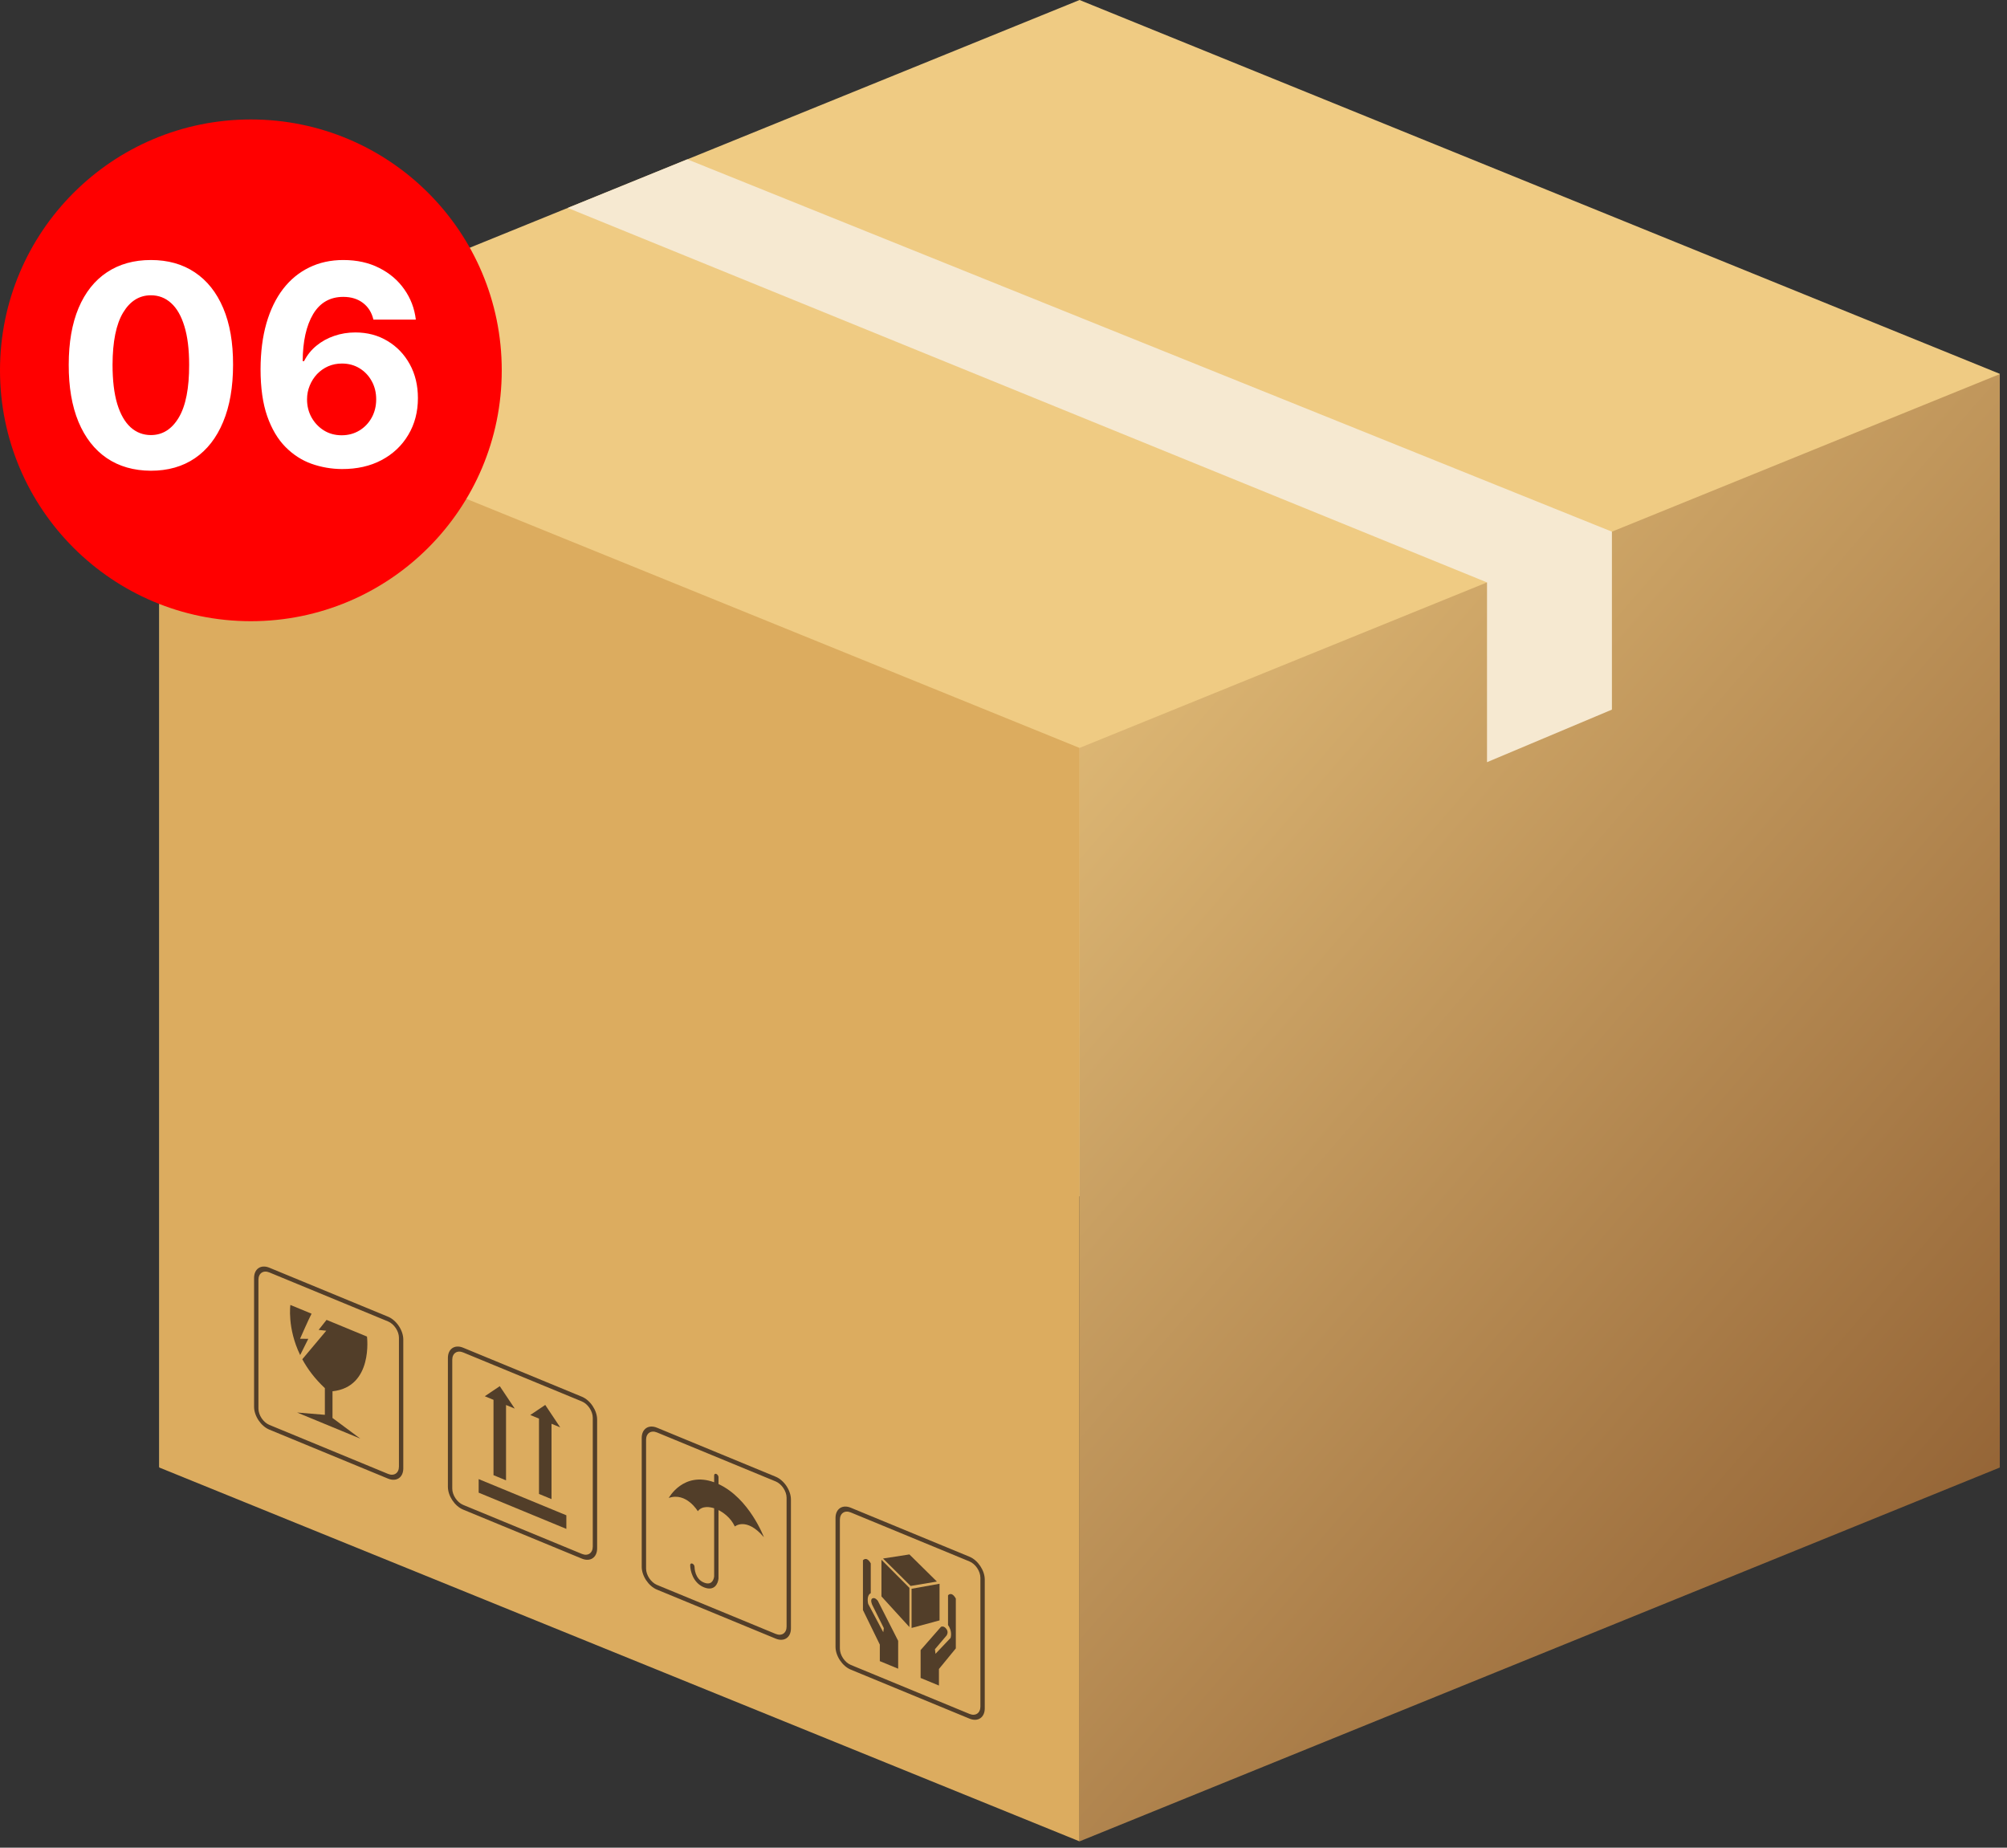 <svg xmlns="http://www.w3.org/2000/svg" width="252" height="232" viewBox="0 0 252 232" fill="none"><rect x="0" y="0" width="252" height="232" fill="#333333" stroke="none"/><path d="M135.549 -2.97089e-05L20 46.941V184.235L135.545 150.204L251.088 184.235V123.444V46.937L135.549 -2.97089e-05Z" fill="#EFCB83"></path><path d="M135.549 231.209L20.005 184.269V46.972L135.549 93.912V231.209Z" fill="#DCAC5F"></path><path d="M135.549 231.209L251.093 184.269V46.972L135.549 93.912V231.209Z" fill="url(#paint0_linear_22_32895)"></path><path d="M112.773 209.528V206.028L110.22 201.004C110.22 201.004 109.861 200.495 109.514 200.714C109.233 200.89 109.514 201.504 109.514 201.504L110.972 204.432L110.904 204.951L109.012 201.396C109.012 201.396 108.738 200.368 109.332 200.044V196.31C109.332 196.31 108.898 195.39 108.352 195.906V202.163L110.47 206.5V208.578L112.773 209.528Z" fill="#523E29"></path><path d="M115.592 210.692V207.192L118.145 204.276C118.145 204.276 118.504 204.063 118.852 204.568C119.132 204.975 118.852 205.36 118.852 205.36L117.393 207.083L117.461 207.657L119.353 205.665C119.353 205.665 119.626 204.863 119.034 204.051V200.315C119.034 200.315 119.466 199.752 120.013 200.72V206.977L117.894 209.565V211.643L115.592 210.692Z" fill="#523E29"></path><path d="M110.676 200.452V195.85L114.186 199.377V204.3L110.676 200.452Z" fill="#523E29"></path><path d="M117.97 203.463V198.861L114.459 199.491V204.412L117.97 203.463Z" fill="#523E29"></path><path d="M110.873 195.694L114.34 199.138L117.64 198.588L114.186 195.179L110.873 195.694Z" fill="#523E29"></path><path d="M106.823 189.908C106.07 189.597 105.456 190.009 105.456 190.827V207.003C105.456 207.821 106.07 208.74 106.823 209.051L121.731 215.205C122.484 215.516 123.099 215.104 123.099 214.285V198.109C123.099 197.292 122.484 196.373 121.731 196.061L106.823 189.908ZM121.731 215.799L106.823 209.645C105.767 209.209 104.908 207.923 104.908 206.777V190.601C104.908 189.456 105.767 188.879 106.823 189.315L121.731 195.468C122.786 195.904 123.646 197.191 123.646 198.336V214.512C123.646 215.657 122.786 216.235 121.731 215.799Z" fill="#523E29"></path><path d="M90.216 186.344V185.482C90.216 185.318 90.093 185.135 89.943 185.072C89.792 185.01 89.669 185.092 89.669 185.256V186.119C85.8 184.71 83.971 188.086 83.971 188.086C86.181 187.322 87.619 189.754 87.619 189.754C88.176 189.02 89.185 189.228 89.669 189.384V197.93C89.652 198.103 89.5 199.174 88.372 198.707C88.372 198.707 88.371 198.707 88.371 198.706C87.245 198.24 87.208 196.894 87.207 196.743C87.208 196.579 87.085 196.395 86.935 196.332C86.784 196.271 86.66 196.352 86.66 196.516C86.66 197.234 87.016 198.739 88.369 199.3C88.371 199.3 88.372 199.3 88.372 199.302C89.719 199.858 90.167 198.82 90.215 198.194L90.216 189.611C90.699 189.854 91.708 190.478 92.267 191.672C92.267 191.672 93.704 190.428 95.915 193.015C95.915 193.015 94.085 188.13 90.216 186.344Z" fill="#523E29"></path><path d="M82.489 179.862C81.736 179.551 81.121 179.963 81.121 180.782V196.956C81.121 197.775 81.736 198.695 82.489 199.006L97.396 205.159C98.15 205.471 98.764 205.058 98.764 204.24V188.064C98.764 187.246 98.15 186.327 97.396 186.015L82.489 179.862ZM97.396 205.752L82.489 199.599C81.433 199.163 80.574 197.876 80.574 196.731V180.556C80.574 179.41 81.433 178.832 82.489 179.268L97.396 185.422C98.452 185.858 99.31 187.144 99.31 188.29V204.466C99.31 205.611 98.452 206.188 97.396 205.752Z" fill="#523E29"></path><path d="M38.709 168.109L37.677 168.098C37.677 168.098 38.793 165.546 39.122 164.953L36.46 163.854C36.46 163.854 36.041 166.745 37.689 170.148L38.709 168.109Z" fill="#523E29"></path><path d="M41.749 174.694C46.899 174.149 46.079 167.825 46.079 167.825L41.749 166.037L41.002 165.729L40.009 166.986L40.965 167.09L37.957 170.672C38.603 171.866 39.514 173.109 40.791 174.3V177.65L37.305 177.361L40.791 178.801L41.749 179.196L45.237 180.636L41.749 178.045V174.694Z" fill="#523E29"></path><path d="M33.817 159.77C33.064 159.458 32.449 159.872 32.449 160.689V176.865C32.449 177.684 33.064 178.602 33.817 178.913L48.724 185.068C49.478 185.378 50.092 184.966 50.092 184.148V167.972C50.092 167.154 49.478 166.236 48.724 165.924L33.817 159.77ZM48.724 185.661L33.817 179.508C32.761 179.072 31.902 177.785 31.902 176.64V160.464C31.902 159.318 32.761 158.741 33.817 159.177L48.724 165.33C49.78 165.766 50.638 167.053 50.638 168.198V184.374C50.638 185.52 49.78 186.097 48.724 185.661Z" fill="#523E29"></path><path d="M71.111 191.972L60.102 187.426V185.721L71.111 190.265V191.972Z" fill="#523E29"></path><path d="M62.751 174.052L60.871 175.316L61.964 175.768V185.228L63.538 185.877V176.417L64.632 176.868L62.751 174.052Z" fill="#523E29"></path><path d="M68.461 176.409L66.581 177.673L67.676 178.125V187.585L69.248 188.234V178.774L70.342 179.226L68.461 176.409Z" fill="#523E29"></path><path d="M58.153 169.816C57.4 169.505 56.786 169.917 56.786 170.735V186.911C56.786 187.729 57.4 188.648 58.153 188.959L73.061 195.113C73.814 195.425 74.429 195.012 74.429 194.193V178.019C74.429 177.2 73.814 176.281 73.061 175.969L58.153 169.816ZM73.061 195.707L58.153 189.553C57.097 189.117 56.238 187.831 56.238 186.685V170.509C56.238 169.364 57.097 168.787 58.153 169.223L73.061 175.376C74.117 175.812 74.976 177.099 74.976 178.244V194.42C74.976 195.565 74.117 196.143 73.061 195.707Z" fill="#523E29"></path><path d="M71.285 26.108L186.71 73.129V95.702L202.393 89.102V66.758L86.299 20.005L71.285 26.108Z" fill="#F6E9D1"></path><circle cx="31.5" cy="46.5" r="31.5" fill="#FF0000"></circle><path d="M18.947 59.107C16.801 59.098 14.955 58.57 13.408 57.523C11.87 56.475 10.684 54.957 9.853 52.969C9.03 50.982 8.622 48.591 8.63 45.797C8.63 43.011 9.042 40.637 9.865 38.674C10.697 36.711 11.882 35.219 13.42 34.196C14.967 33.165 16.809 32.649 18.947 32.649C21.084 32.649 22.922 33.165 24.46 34.196C26.007 35.227 27.196 36.724 28.028 38.687C28.859 40.641 29.271 43.011 29.263 45.797C29.263 48.599 28.847 50.994 28.015 52.982C27.192 54.969 26.011 56.487 24.473 57.535C22.934 58.583 21.092 59.107 18.947 59.107ZM18.947 54.629C20.41 54.629 21.578 53.892 22.452 52.421C23.325 50.949 23.757 48.741 23.749 45.797C23.749 43.859 23.549 42.246 23.15 40.957C22.759 39.668 22.202 38.699 21.479 38.05C20.764 37.402 19.919 37.077 18.947 37.077C17.491 37.077 16.327 37.805 15.454 39.26C14.581 40.716 14.14 42.895 14.131 45.797C14.131 47.759 14.327 49.398 14.718 50.712C15.117 52.017 15.678 52.999 16.402 53.656C17.125 54.304 17.974 54.629 18.947 54.629ZM42.919 58.895C41.605 58.886 40.337 58.666 39.114 58.234C37.9 57.801 36.81 57.098 35.846 56.125C34.881 55.152 34.116 53.863 33.551 52.258C32.993 50.653 32.715 48.682 32.715 46.346C32.723 44.2 32.968 42.283 33.451 40.595C33.941 38.899 34.64 37.46 35.547 36.279C36.461 35.098 37.555 34.2 38.827 33.585C40.1 32.961 41.526 32.649 43.106 32.649C44.811 32.649 46.316 32.982 47.621 33.647C48.927 34.304 49.975 35.198 50.765 36.329C51.563 37.46 52.046 38.728 52.212 40.133H46.886C46.678 39.244 46.241 38.545 45.576 38.038C44.91 37.531 44.087 37.277 43.106 37.277C41.443 37.277 40.179 38 39.314 39.447C38.457 40.895 38.02 42.861 38.004 45.348H38.178C38.561 44.591 39.077 43.947 39.725 43.414C40.382 42.874 41.127 42.462 41.958 42.179C42.798 41.888 43.684 41.743 44.615 41.743C46.129 41.743 47.476 42.1 48.657 42.816C49.838 43.522 50.769 44.495 51.451 45.734C52.133 46.974 52.474 48.391 52.474 49.988C52.474 51.718 52.071 53.256 51.264 54.604C50.466 55.951 49.347 57.007 47.908 57.772C46.478 58.529 44.815 58.903 42.919 58.895ZM42.894 54.654C43.725 54.654 44.47 54.454 45.127 54.055C45.784 53.656 46.299 53.115 46.673 52.433C47.048 51.751 47.235 50.986 47.235 50.138C47.235 49.29 47.048 48.529 46.673 47.855C46.307 47.181 45.8 46.645 45.152 46.246C44.503 45.847 43.763 45.647 42.931 45.647C42.307 45.647 41.73 45.764 41.197 45.996C40.673 46.229 40.212 46.554 39.813 46.969C39.422 47.385 39.114 47.867 38.89 48.416C38.665 48.957 38.553 49.535 38.553 50.15C38.553 50.974 38.74 51.726 39.114 52.408C39.497 53.09 40.012 53.635 40.661 54.042C41.318 54.45 42.062 54.654 42.894 54.654Z" fill="white"></path><defs><linearGradient id="paint0_linear_22_32895" x1="124" y1="47" x2="318" y2="215" gradientUnits="userSpaceOnUse"><stop stop-color="#EFCB83"></stop><stop offset="1" stop-color="#733F1A"></stop></linearGradient></defs></svg>